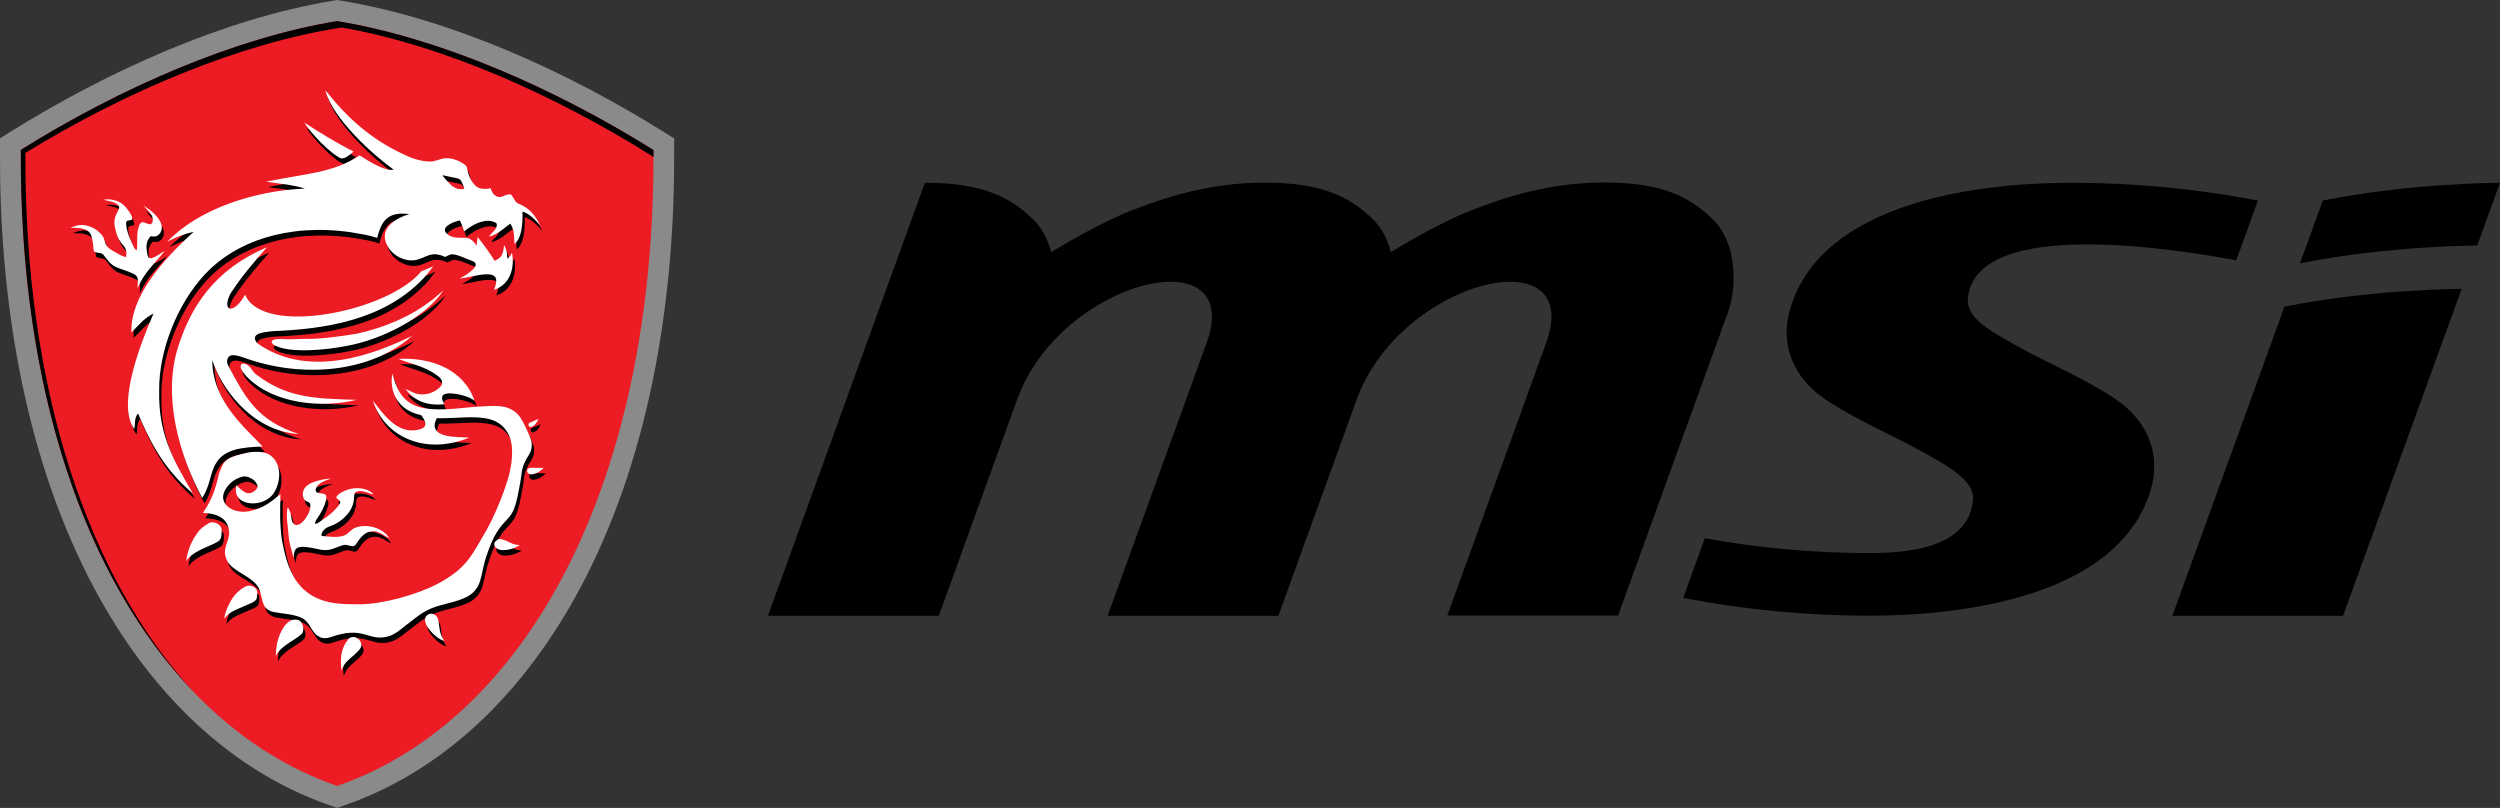 <?xml version="1.0" encoding="UTF-8"?>
<svg id="Layer_2" data-name="Layer 2" xmlns="http://www.w3.org/2000/svg" viewBox="0 0 180 58.17">
  <rect x="0" y="0" width="180" height="58.17" fill="#333333" stroke="none"/>
  <defs>
    <style>
      .cls-1 {
        fill: #fff;
      }

      .cls-1, .cls-2, .cls-3, .cls-4 {
        fill-rule: evenodd;
      }

      .cls-2 {
        fill: #8a8a8b;
      }

      .cls-4 {
        fill: #ed1c24;
      }
    </style>
  </defs>
  <g id="Layer_1-2" data-name="Layer 1">
    <g>
      <path class="cls-3" d="M168.7,44.34l8.54-23.54s-6.38,0-12.76,1.28l-8.07,22.26h12.29ZM167.24,14.44l-1.64,4.52c6.42-1.28,12.76-1.28,12.76-1.28l1.64-4.52s-6.38,0-12.76,1.28h0Z"/>
      <path class="cls-3" d="M122.74,38.75c3.84.7,7.8,1.07,11.83,1.07,2.66,0,7.09-.31,7.48-3.74.16-1.34-1.3-2.26-3.62-3.54-2.66-1.47-4.7-2.24-7.01-3.79-2.31-1.54-3.3-3.97-2.52-6.55,2.33-7.72,13.6-9.04,20.27-9.04,4.58,0,9.06.44,13.4,1.28l-1.56,4.3c-4.01-.73-18.64-3.21-19.32,2.68-.15,1.34,1.2,2.21,3.53,3.49,2.65,1.46,4.79,2.29,7.1,3.83,2.31,1.55,3.3,3.97,2.53,6.55-2.34,7.71-13.6,9.04-20.27,9.04-4.49,0-8.98-.43-13.39-1.28l1.56-4.3h0Z"/>
      <path class="cls-3" d="M104.2,44.34l7.12-19.64c2.8-7.72-10.47-4.64-13.63,4.05l-5.65,15.59h-12.29l7.12-19.64c2.8-7.72-10.48-4.64-13.63,4.05l-5.65,15.59h-12.3l11.3-31.18c3.92,0,6.03.9,7.81,2.65.65.64,1.06,1.47,1.28,2.35,2.31-1.4,4.35-2.44,5.72-2.98,2.56-1,5.73-2.03,9.65-2.03,3.91,0,6.03.9,7.81,2.65.65.64,1.06,1.47,1.28,2.35,2.31-1.4,4.35-2.44,5.72-2.98,2.56-1,5.73-2.03,9.65-2.03,3.92,0,6.03.9,7.81,2.65,1.78,1.74,1.74,4.93,1.09,6.7l-7.91,21.83h-12.29Z"/>
      <path class="cls-2" d="M.7,9.52C7.58,5.23,16,1.36,24.04.04l.24-.04.23.04c8.04,1.32,16.46,5.19,23.33,9.49l.7.44v.82c.06,10.4-1.62,21.49-6.39,30.83-3.73,7.31-9.48,13.64-17.39,16.38l-.48.17-.49-.17c-7.92-2.74-13.66-9.07-17.39-16.38C1.63,32.27-.06,21.18,0,10.78v-.82s.7-.44.7-.44h0Z"/>
      <path class="cls-4" d="M1.5,10.79C8.69,6.3,16.94,2.72,24.27,1.52h0s0,0,0,0h0s0,0,0,0c7.33,1.2,15.58,4.78,22.78,9.28.13,24.05-9.15,41.07-22.78,45.79h0s0,0,0,0h0s0,0,0,0C10.65,51.86,1.36,34.84,1.5,10.79h0Z"/>
      <path class="cls-3" d="M30.93,20.12c-3,3.47-7.76,3.97-11.06,4.11-.37.04-1.12.08-1.31.35-.11.17,0,.41.15.54,3.72,2.63,8.57.71,11.12-.55-2.94,2.64-7.91,3.11-12.14,1.56-.54-.18-.89-.24-1.06-.05-.12.13-.18.38-.02.67,1.19,2.22,2.05,3.93,5.07,4.89-3.51-.21-5.71-3.54-6.23-5.33-.05,2.99,2.55,5.04,3.62,6.23-1.4.05-2.76.16-3.36,1.21-.42.66-.41,1.62-.99,2.49-1.62-3.04-2.92-7.28-1.7-10.99.92-2.8,2.54-5.42,6.36-7.06-1.01,1.16-1.78,2.05-2.62,3.33-.65,1.22.15,1.65,1.05.09,1.26,3.04,10.3,1.22,12.68-1.68l.86-.36-.43.55h0ZM25.21,46.45c.09-.15.33-.24.54-.17.39.13.55.56.32.84-.28.38-.74.65-1.04,1.02-.14.16-.2.35-.28.53h0c-.09-.75-.09-1.57.47-2.22h0ZM20.98,45.13c.21-.17.62-.18.81,0,.19.24.26.56.14.83-.2.25-.53.42-.81.61-.45.29-.92.62-1.11,1.07,0-.55.09-1.11.32-1.64.14-.32.33-.64.64-.88h0ZM31.03,44.61c.14-.07.31-.03.43.05.16.1.22.25.25.4.07.36.07.73.21,1.07.06.15.15.28.22.42-.35-.12-.62-.34-.85-.57-.25-.26-.47-.54-.53-.86-.04-.19.04-.41.26-.51h0ZM17.87,42.6c.23-.11.53,0,.68.15.19.19.11.45.09.67,0,.15-.15.27-.31.35-.43.2-.92.39-1.35.6-.29.14-.52.34-.69.57.05-.39.21-.76.39-1.12.23-.47.63-.95,1.19-1.22h0ZM35.74,39.63c-.04-.19.14-.34.33-.43.36,0,.64.19.94.32.17.08.37.1.56.12-.34.22-.77.36-1.21.36-.27,0-.58-.14-.62-.37h0ZM15.26,38.03c.12-.07.28-.02.4,0,.31.09.48.35.46.6-.02.27.02.6-.3.77-.57.33-1.28.52-1.8.92-.19.13-.33.29-.45.46.08-.75.39-1.49.89-2.13.19-.26.5-.45.79-.62h0ZM22.67,35.12c.41-.16.87-.25,1.33-.28-.38.13-.81.27-1.02.57-.09.13-.17.31-.02.43.17.09.39.06.57.13.17.11.11.31.09.45-.13.48-.37.93-.67,1.36-.06.1-.13.21-.11.32.14.02.23-.09.33-.14.4-.28.82-.55,1.12-.9.13-.16.33-.31.35-.51.03-.16-.26-.21-.28-.36.12-.24.44-.39.72-.51.64-.25,1.57-.19,1.97.32-.32-.09-.62-.24-.97-.26-.18,0-.38.07-.41.21-.04.19-.02.38-.06.56-.12.66-.65,1.26-1.36,1.63-.24.12-.55.18-.73.36-.13.13-.24.28-.23.45.15.07.34.05.51.07.38.04.79.06,1.14-.08.34-.13.47-.45.81-.56.89-.33,2.03.07,2.42.75-.28-.13-.51-.32-.81-.43-.3-.11-.68-.06-.93.12-.27.19-.44.44-.6.69-.06.09-.12.19-.26.21-.23,0-.45-.15-.69-.09-.33.09-.63.25-.96.33-.23.05-.47.05-.7,0-.4-.08-.81-.18-1.23-.2-.19,0-.42.02-.53.15-.16.19-.14.42-.17.64-.13-.53-.33-1.06-.36-1.6-.04-.68-.21-1.35-.07-2.03.23.27.24.6.3.92.02.14.11.33.32.35.29,0,.45-.22.6-.38.24-.33.46-.71.41-1.1,0-.18-.28-.18-.38-.31-.19-.21-.19-.49-.1-.72.1-.25.37-.44.66-.56h0ZM38.11,34.24c.01-.14.21-.18.36-.17.28,0,.55.02.83,0-.2.22-.48.41-.82.47-.22.04-.42-.12-.37-.29h0ZM38.32,30.81c.21-.08.42-.16.6-.27-.07.23-.22.47-.5.59-.22.05-.29-.26-.09-.32h0ZM28.4,27.26c.28,1.05.66,2.03,1.89,2.42,1.15.36,2.82.11,4.08,0,1.05-.04,2.02-.23,2.8.31.39.27.55.6.74.97.18.37.36.73.49,1.11.12.33.05.75-.14,1.05-.3.47-.49.86-.54,1.38-.05.47-.15.94-.24,1.41-.09.45-.21.99-.44,1.41-.23.41-.64.72-.91,1.11-.46.64-.71,1.33-.95,2.03-.19.55-.26,1.11-.42,1.67-.12.47-.41.93-.93,1.21-.77.41-1.73.51-2.55.83-.76.3-1.27.78-1.87,1.23-.47.36-.88.77-1.56.87-1.26.19-1.58-.81-3.86-.01-.27.1-.62.12-.86-.04-.54-.26-.6-1.01-1.21-1.33-.61-.29-1.34-.3-2.02-.43-.3-.05-.59-.23-.71-.46-.19-.4-.2-.83-.37-1.23-.44-.9-1.89-1.19-2.3-2.01-.42-.86.15-1.31.15-2.01-.04-.92-.67-1.39-1.89-1.43.68-.99.92-1.78,1.16-2.84.16-.37.25-.79.65-1.04.35-.22.91-.34,1.33-.44.45-.11,1.12-.12,1.55.07,1.16.64.89,2.31.28,2.99-.83.94-2.92.75-2.56-.72.43.36.85.92,1.45.26.04-.06.09-.15.07-.23-.09-.28-.26-.46-.59-.6-.16-.07-.36-.11-.54-.05-.6.18-1,.55-1.23,1.01-.47.92.55,1.66,1.72,1.48,1.09-.22,1.59-.66,2.3-1.24-.02,1.18-.06,2.03.1,3.27.18.9.36,1.79.83,2.63.38.69,1.01,1.33,1.87,1.66.91.37,1.91.37,2.9.37,1.7,0,4.19-.73,5.56-1.44,2.19-1.16,2.51-2.09,3.58-3.9.47-.85.92-1.9,1.25-2.8.34-.93.6-1.88.59-2.85,0-.8-.22-1.28-.53-1.66-.96-1.21-3.01-.7-4.9-.75-.15.3-.26.63-.01.92.46.5,1.59.42,2.34.48-3.23,1.32-6.13-.12-6.93-2.66.67.84,1.76,2.56,3.41,2.05.6-.18.33-.61.13-.93-.05-.11-.26-.12-.38-.16-1.46-.43-2-1.73-1.75-2.95h0ZM18.02,26.71c.24.19.32.45.57.64,2.29,1.74,4.31,1.73,7.22,1.83-2.59.63-5.88.24-7.72-1.5-.26-.24-.44-.46-.59-.75-.13-.4.23-.45.52-.22h0ZM28.84,26.23c2.34-.13,4.73.76,5.48,3.03-.31-.34-1.58-.64-2.06-.52-.13.03-.25.1-.28.21-.05.2.07.36.15.55-1.28.15-2.21-.28-2.79-1.1.29.12.57.31.9.37.63.12,1.26-.15,1.62-.54.23-.25.08-.56-.19-.76-.98-.73-1.81-.81-2.84-1.23h0ZM31.23,22.01c.3-.23.57-.48.85-.72-1.31,1.99-4.49,3.57-6.99,4.01-1.26.25-4.03.58-5.19-.06-.13-.07-.26-.22-.14-.33.19-.14.5-.11.73-.11.49.05,1.01-.01,1.51-.01,1.23.03,2.63-.18,3.83-.37,2-.44,3.9-1.24,5.39-2.41h0ZM7.59,14.78c.36-.08.76-.02,1.08.12.4.18.63.51.84.82.09.15.2.33.13.5-.11.03-.23.04-.34.07-.1.09-.06.22-.06.33.07.58.31,1.07.57,1.61.03.08.11.14.18.19.1-.61-.06-1.22.19-1.81.04-.09.09-.2.23-.22.21,0,.38.18.59.14.18-.08.15-.28.14-.42-.06-.36-.42-.62-.66-.92.53.33,1.03.74,1.25,1.25.13.3.09.68-.22.9-.14.11-.34.08-.51.06-.38.37-.33.86-.24,1.3.03.11.06.3.25.29.4-.09.67-.36,1.01-.53-.78.97-1.44,1.5-1.96,2.68,0-.25.06-.5,0-.75-.04-.14-.19-.24-.34-.31-.39-.19-.83-.29-1.23-.47-.41-.2-.63-.56-.88-.87-.16-.2-.48-.09-.67-.25-.09-.19-.04-.39-.09-.59-.06-.3-.08-.71-.41-.91-.34-.21-.8-.2-1.21-.2h0c.3-.12.64-.24.98-.19.57.08.98.35,1.29.72.21.24.17.57.38.81.15.18.38.3.6.42.24.13.46.29.75.34.07-.29.03-.61-.2-.85-.39-.42-.52-.88-.61-1.38-.06-.33,0-.67.17-.98.08-.16.23-.34.1-.51-.23-.27-.7-.3-1.06-.4h0ZM22.06,9.21c1.04.68,2.41,1.52,3.56,2.09-.25.2-.55.51-.88.5-.74-.27-2.33-1.95-2.67-2.6h0ZM23.59,6.93h.02c1.54,1.93,3.19,3.44,5.5,4.53.62.31,1.21.54,1.97.57.41.03.8-.24,1.21-.24.48-.01.95.2,1.29.43.1.07.18.16.2.27.1.48.24.95.66,1.32.26.23.68.21,1.05.15.07.25.21.54.55.62.32.06.58-.26.92-.17.14.18.22.36.37.55.13.13.35.16.51.27.6.32.98.92,1.22,1.4-.34-.37-.73-.82-1.28-1,.02.79-.03,1.91-.58,2.33-.02-.51,0-1.01-.3-1.46-.47.34-.94.82-1.55.93.23-.29.7-.6.55-.96-.27-.17-.61-.22-.96-.13-.51.11-1,.42-1.36.72-.11-.28-.18-.54-.31-.79-.29.05-1.32.39-1.03.85.45.56,1.17.34,1.6.42.3.1.51.33.63.56.03-.21.04-.42.08-.63.45.54.86,1.12,1.22,1.71.52-.23.62-.47.68-1.13.2.33.23.62.24.98.15-.13.24-.23.33-.43.19.9-.02,2.26-1.29,2.67.23-.6.32-1.12-.49-1.12-.64,0-1.35.23-1.99.31.25-.13,1.33-.74,1.14-1.1-.08-.14-.24-.18-.4-.24-.4-.14-.77-.35-1.21-.41-.21-.03-.39.12-.57.19-1.05-.5-1.43.12-2.18.23-.72.11-1.51-.3-1.89-.88-.84-1.31.42-2.11,1.49-2.44-1.41-.16-1.98.32-2.31,1.72-.68-.22-1-.25-1.84-.4-4.68-.68-8.38.7-10.53,2.98-2.07,2.2-3.36,5.61-3.33,8.38-.06,3.02.86,4.8,2.43,7.44-2.27-1.86-3.28-4.2-3.95-5.76-.29.33-.19.74-.27,1.12-1.31-1.79.51-6.29,1.38-8.31-.69.32-1.1.89-1.59,1.35-.08-2.55,2.17-5.14,4.48-7.23-.71.14-1.25.37-1.89.69,2.21-2.33,6.25-3.68,9.9-3.82-.86-.29-1.88-.35-2.79-.5,2.85-.59,4.8-.61,6.73-1.89.9.58,1.94,1.17,2.45,1.02-1.54-1.1-4.36-3.66-4.91-5.67h0ZM32,13c.15.24.37.44.57.66.22.24.61.44,1.01.32-.06-.21-.14-.43-.27-.62-.05-.08-.17-.12-.28-.14-.35-.06-.68-.16-1.03-.22h0Z"/>
      <path class="cls-1" d="M30.77,19.73c-3,3.47-7.76,3.97-11.06,4.11-.37.04-1.12.08-1.31.35-.11.17,0,.41.15.54,3.72,2.63,8.57.71,11.12-.55-2.94,2.64-7.91,3.11-12.14,1.56-.54-.18-.89-.24-1.06-.05-.12.13-.18.38-.02.67,1.19,2.22,2.05,3.93,5.07,4.89-3.51-.21-5.71-3.54-6.23-5.33-.05,2.99,2.55,5.04,3.62,6.23-1.4.05-2.76.16-3.36,1.21-.42.66-.41,1.62-.99,2.49-1.62-3.04-2.92-7.28-1.7-10.99.92-2.79,2.54-5.42,6.36-7.06-1.01,1.16-1.78,2.05-2.62,3.33-.65,1.22.15,1.65,1.05.09,1.26,3.04,10.3,1.22,12.68-1.68l.86-.36-.43.55h0ZM25.05,46.06c.09-.15.33-.24.54-.17.39.13.55.56.32.84-.28.38-.74.65-1.04,1.02-.14.16-.2.35-.28.53h0c-.09-.75-.09-1.57.47-2.22h0ZM20.83,44.74c.21-.17.62-.18.81,0,.19.24.26.56.14.83-.2.25-.53.42-.81.61-.45.29-.92.62-1.11,1.07,0-.56.09-1.11.32-1.64.14-.32.33-.64.64-.87h0ZM30.88,44.22c.14-.07.31-.03.43.05.16.1.22.25.25.4.07.36.07.73.21,1.07.06.15.15.28.22.42-.35-.12-.62-.34-.85-.57-.25-.26-.47-.54-.53-.86-.04-.19.04-.41.26-.51h0ZM17.72,42.21c.23-.11.53,0,.68.15.19.19.11.45.09.67,0,.15-.15.27-.31.35-.43.2-.92.39-1.35.6-.29.14-.52.34-.69.57.05-.39.21-.76.39-1.12.23-.47.63-.95,1.19-1.22h0ZM35.59,39.24c-.04-.19.14-.34.33-.43.36,0,.64.19.94.32.17.08.37.1.56.12-.34.22-.77.36-1.21.36-.27,0-.58-.14-.62-.37h0ZM15.1,37.64c.12-.07.27-.02.4,0,.31.09.48.35.46.6-.02.27.02.6-.3.77-.57.33-1.28.52-1.8.92-.19.13-.33.29-.45.46.08-.75.39-1.49.89-2.13.19-.26.5-.45.79-.62h0ZM22.52,34.73c.41-.16.87-.25,1.33-.28-.38.13-.81.27-1.02.57-.09.13-.17.31-.02.43.17.09.39.06.57.13.17.11.11.31.09.45-.12.48-.37.93-.67,1.36-.06.1-.13.21-.11.32.14.02.23-.09.33-.14.4-.28.82-.55,1.12-.9.13-.16.33-.31.35-.51.03-.16-.26-.21-.28-.36.12-.24.44-.39.72-.51.64-.25,1.57-.19,1.97.32-.32-.09-.62-.24-.97-.26-.18,0-.38.07-.41.21-.04.19-.02.38-.06.56-.12.66-.65,1.26-1.36,1.63-.24.12-.55.18-.73.36-.13.13-.24.28-.23.45.15.07.34.05.51.07.38.04.79.06,1.14-.08.33-.13.47-.45.81-.56.89-.33,2.03.07,2.42.75-.28-.13-.51-.32-.81-.43-.3-.11-.68-.06-.93.12-.27.19-.44.44-.6.69-.06.09-.12.19-.26.21-.23,0-.45-.15-.69-.09-.33.09-.63.25-.96.33-.23.05-.47.05-.7,0-.4-.08-.81-.18-1.23-.2-.19,0-.42.02-.53.15-.16.19-.14.42-.17.64-.13-.53-.33-1.06-.36-1.6-.04-.67-.21-1.35-.07-2.03.23.27.24.6.3.92.02.14.11.33.32.35.29,0,.45-.22.6-.38.24-.33.46-.71.41-1.1,0-.18-.28-.18-.38-.31-.19-.21-.19-.49-.1-.72.1-.25.37-.45.66-.56h0ZM37.96,33.85c.01-.14.21-.18.36-.17.28,0,.55.02.83,0-.2.22-.48.41-.82.47-.22.04-.42-.12-.37-.29h0ZM38.16,30.42c.21-.08.42-.16.6-.27-.07.23-.22.47-.5.59-.22.05-.29-.26-.09-.32h0ZM28.24,26.87c.28,1.05.66,2.03,1.89,2.42,1.15.36,2.82.11,4.08,0,1.05-.04,2.02-.23,2.8.31.39.27.55.6.74.97.18.37.36.73.48,1.11.12.33.05.75-.14,1.05-.3.47-.48.86-.54,1.38-.05.47-.15.94-.24,1.41-.09.45-.21.99-.44,1.41-.23.41-.64.72-.91,1.11-.46.64-.71,1.33-.95,2.03-.19.55-.26,1.11-.42,1.67-.12.47-.41.93-.93,1.21-.77.41-1.73.51-2.55.83-.76.3-1.27.78-1.87,1.23-.47.36-.88.77-1.56.87-1.26.19-1.58-.81-3.86-.01-.27.1-.62.12-.86-.04-.54-.26-.6-1.01-1.21-1.33-.61-.29-1.34-.3-2.02-.43-.3-.05-.59-.23-.71-.46-.19-.4-.2-.83-.37-1.23-.44-.9-1.89-1.19-2.3-2.01-.42-.86.15-1.31.15-2.01-.04-.92-.67-1.39-1.89-1.43.68-.99.92-1.78,1.16-2.84.16-.37.25-.79.65-1.04.35-.22.91-.34,1.33-.44.45-.11,1.12-.12,1.55.07,1.16.64.89,2.31.28,2.99-.83.94-2.92.75-2.56-.72.43.36.85.92,1.45.26.04-.06.09-.15.07-.23-.09-.28-.26-.46-.59-.6-.16-.07-.36-.11-.54-.05-.6.18-1,.55-1.23,1.01-.47.92.54,1.66,1.71,1.48,1.09-.22,1.59-.66,2.3-1.24-.02,1.18-.06,2.03.1,3.27.18.9.36,1.79.83,2.63.38.69,1.01,1.33,1.87,1.66.91.37,1.91.37,2.9.37,1.7,0,4.19-.73,5.56-1.44,2.19-1.16,2.51-2.09,3.58-3.9.47-.85.92-1.9,1.25-2.8.34-.93.6-1.88.59-2.85,0-.8-.22-1.28-.53-1.66-.96-1.21-3.01-.7-4.89-.75-.15.3-.26.63-.01.92.46.5,1.59.42,2.34.48-3.23,1.32-6.13-.12-6.93-2.66.67.84,1.76,2.56,3.41,2.05.6-.18.33-.61.13-.93-.05-.11-.26-.12-.38-.16-1.46-.43-2-1.73-1.75-2.95h0ZM17.87,26.32c.24.19.32.45.57.64,2.29,1.74,4.31,1.73,7.22,1.83-2.59.63-5.88.24-7.72-1.5-.26-.24-.44-.46-.59-.75-.13-.4.23-.45.52-.22h0ZM28.69,25.84c2.34-.13,4.73.76,5.48,3.03-.31-.34-1.58-.64-2.06-.52-.13.03-.25.1-.27.21-.05.2.07.36.15.54-1.28.15-2.21-.28-2.79-1.1.29.12.57.31.9.37.63.12,1.26-.15,1.62-.54.23-.25.08-.56-.19-.76-.98-.73-1.81-.81-2.84-1.23h0ZM31.08,21.62c.3-.23.56-.48.85-.72-1.31,1.99-4.49,3.57-6.99,4.01-1.26.25-4.03.58-5.19-.06-.13-.07-.26-.22-.14-.33.19-.14.5-.11.73-.11.49.05,1.01-.01,1.51-.01,1.23.03,2.63-.18,3.83-.37,2-.44,3.9-1.24,5.39-2.41h0ZM7.44,14.39c.36-.08.76-.02,1.08.12.4.18.63.51.84.82.09.15.2.33.13.5-.11.03-.23.04-.34.07-.1.09-.06.22-.06.33.07.58.31,1.07.57,1.61.03.08.11.14.18.19.1-.61-.06-1.22.19-1.81.04-.09.09-.2.23-.22.21,0,.38.18.59.14.18-.08.15-.28.14-.42-.06-.37-.42-.62-.66-.92.53.33,1.03.74,1.25,1.25.13.3.09.68-.22.9-.14.11-.34.08-.51.06-.38.37-.33.86-.24,1.3.03.11.06.3.25.29.4-.09.66-.36,1-.53-.78.97-1.44,1.5-1.96,2.68,0-.25.06-.5,0-.75-.04-.14-.19-.24-.34-.31-.39-.19-.83-.29-1.23-.47-.41-.2-.63-.56-.88-.87-.16-.2-.48-.09-.67-.25-.09-.19-.04-.39-.09-.59-.06-.3-.08-.71-.41-.91-.34-.21-.8-.2-1.21-.2h0c.3-.12.63-.24.98-.19.57.08.98.35,1.29.72.21.24.17.57.38.82.15.18.38.3.6.42.24.13.46.29.75.34.07-.29.03-.61-.2-.85-.39-.42-.52-.88-.61-1.38-.06-.33,0-.67.17-.98.08-.16.23-.34.1-.51-.23-.27-.7-.3-1.06-.4h0ZM21.9,8.82c1.04.68,2.41,1.52,3.56,2.09-.25.2-.55.51-.88.5-.74-.27-2.33-1.95-2.67-2.6h0ZM23.43,6.53h.02c1.54,1.93,3.19,3.44,5.5,4.53.62.31,1.21.54,1.97.57.41.03.8-.24,1.21-.24.48-.01.95.2,1.29.43.1.07.18.16.2.27.1.48.24.95.66,1.32.26.23.68.21,1.05.15.07.25.21.54.55.62.32.06.58-.26.92-.17.14.18.22.36.37.55.13.13.35.16.51.27.6.32.98.92,1.22,1.4-.34-.37-.73-.82-1.28-1,.02.79-.03,1.91-.58,2.33-.02-.51,0-1.01-.3-1.46-.47.34-.94.82-1.55.93.23-.29.7-.6.55-.96-.27-.17-.61-.22-.96-.13-.51.11-1,.42-1.36.72-.11-.28-.18-.54-.31-.79-.29.05-1.32.39-1.03.85.45.56,1.17.34,1.6.42.3.1.51.33.63.56.03-.21.04-.42.08-.63.45.55.86,1.12,1.22,1.71.52-.23.62-.47.68-1.13.2.33.23.62.24.98.15-.13.24-.23.33-.43.19.9-.02,2.26-1.29,2.67.23-.6.32-1.12-.49-1.12-.64,0-1.35.23-1.99.31.25-.13,1.33-.74,1.14-1.1-.08-.14-.24-.18-.4-.24-.4-.14-.77-.35-1.21-.41-.21-.03-.39.12-.57.19-1.05-.5-1.42.12-2.18.23-.72.11-1.51-.3-1.89-.88-.84-1.31.42-2.11,1.49-2.44-1.41-.16-1.98.32-2.31,1.72-.68-.22-1-.25-1.84-.4-4.68-.68-8.38.7-10.53,2.98-2.07,2.2-3.36,5.61-3.33,8.38-.06,3.02.86,4.8,2.43,7.44-2.27-1.86-3.28-4.2-3.95-5.76-.29.33-.19.74-.27,1.12-1.31-1.79.51-6.29,1.38-8.31-.69.32-1.1.89-1.59,1.35-.08-2.55,2.17-5.14,4.48-7.23-.71.14-1.25.37-1.89.7,2.21-2.33,6.25-3.68,9.9-3.82-.86-.29-1.88-.35-2.79-.5,2.85-.59,4.8-.61,6.73-1.89.9.58,1.94,1.17,2.45,1.02-1.54-1.1-4.36-3.66-4.91-5.67h0ZM31.85,12.61c.15.24.37.44.57.66.22.24.61.44,1.01.32-.06-.21-.14-.43-.27-.62-.05-.08-.17-.12-.28-.14-.35-.06-.69-.16-1.04-.22h0Z"/>
      <path class="cls-3" d="M1.5,10.79C8.69,6.3,16.94,2.72,24.27,1.52h0s0,0,0,0h0s0,0,0,0c7.33,1.2,15.58,4.78,22.78,9.28,0,.17,0,.33,0,.5C39.94,6.82,31.83,3.24,24.61,1.98h0s0,0,0,0h0s0,0,0,0C17.27,3.11,9.02,6.59,1.83,11.01c-.09,17.04,4.54,30.61,12.11,38.8C6.18,41.74,1.4,28.08,1.5,10.79h0Z"/>
    </g>
  </g>
</svg>
